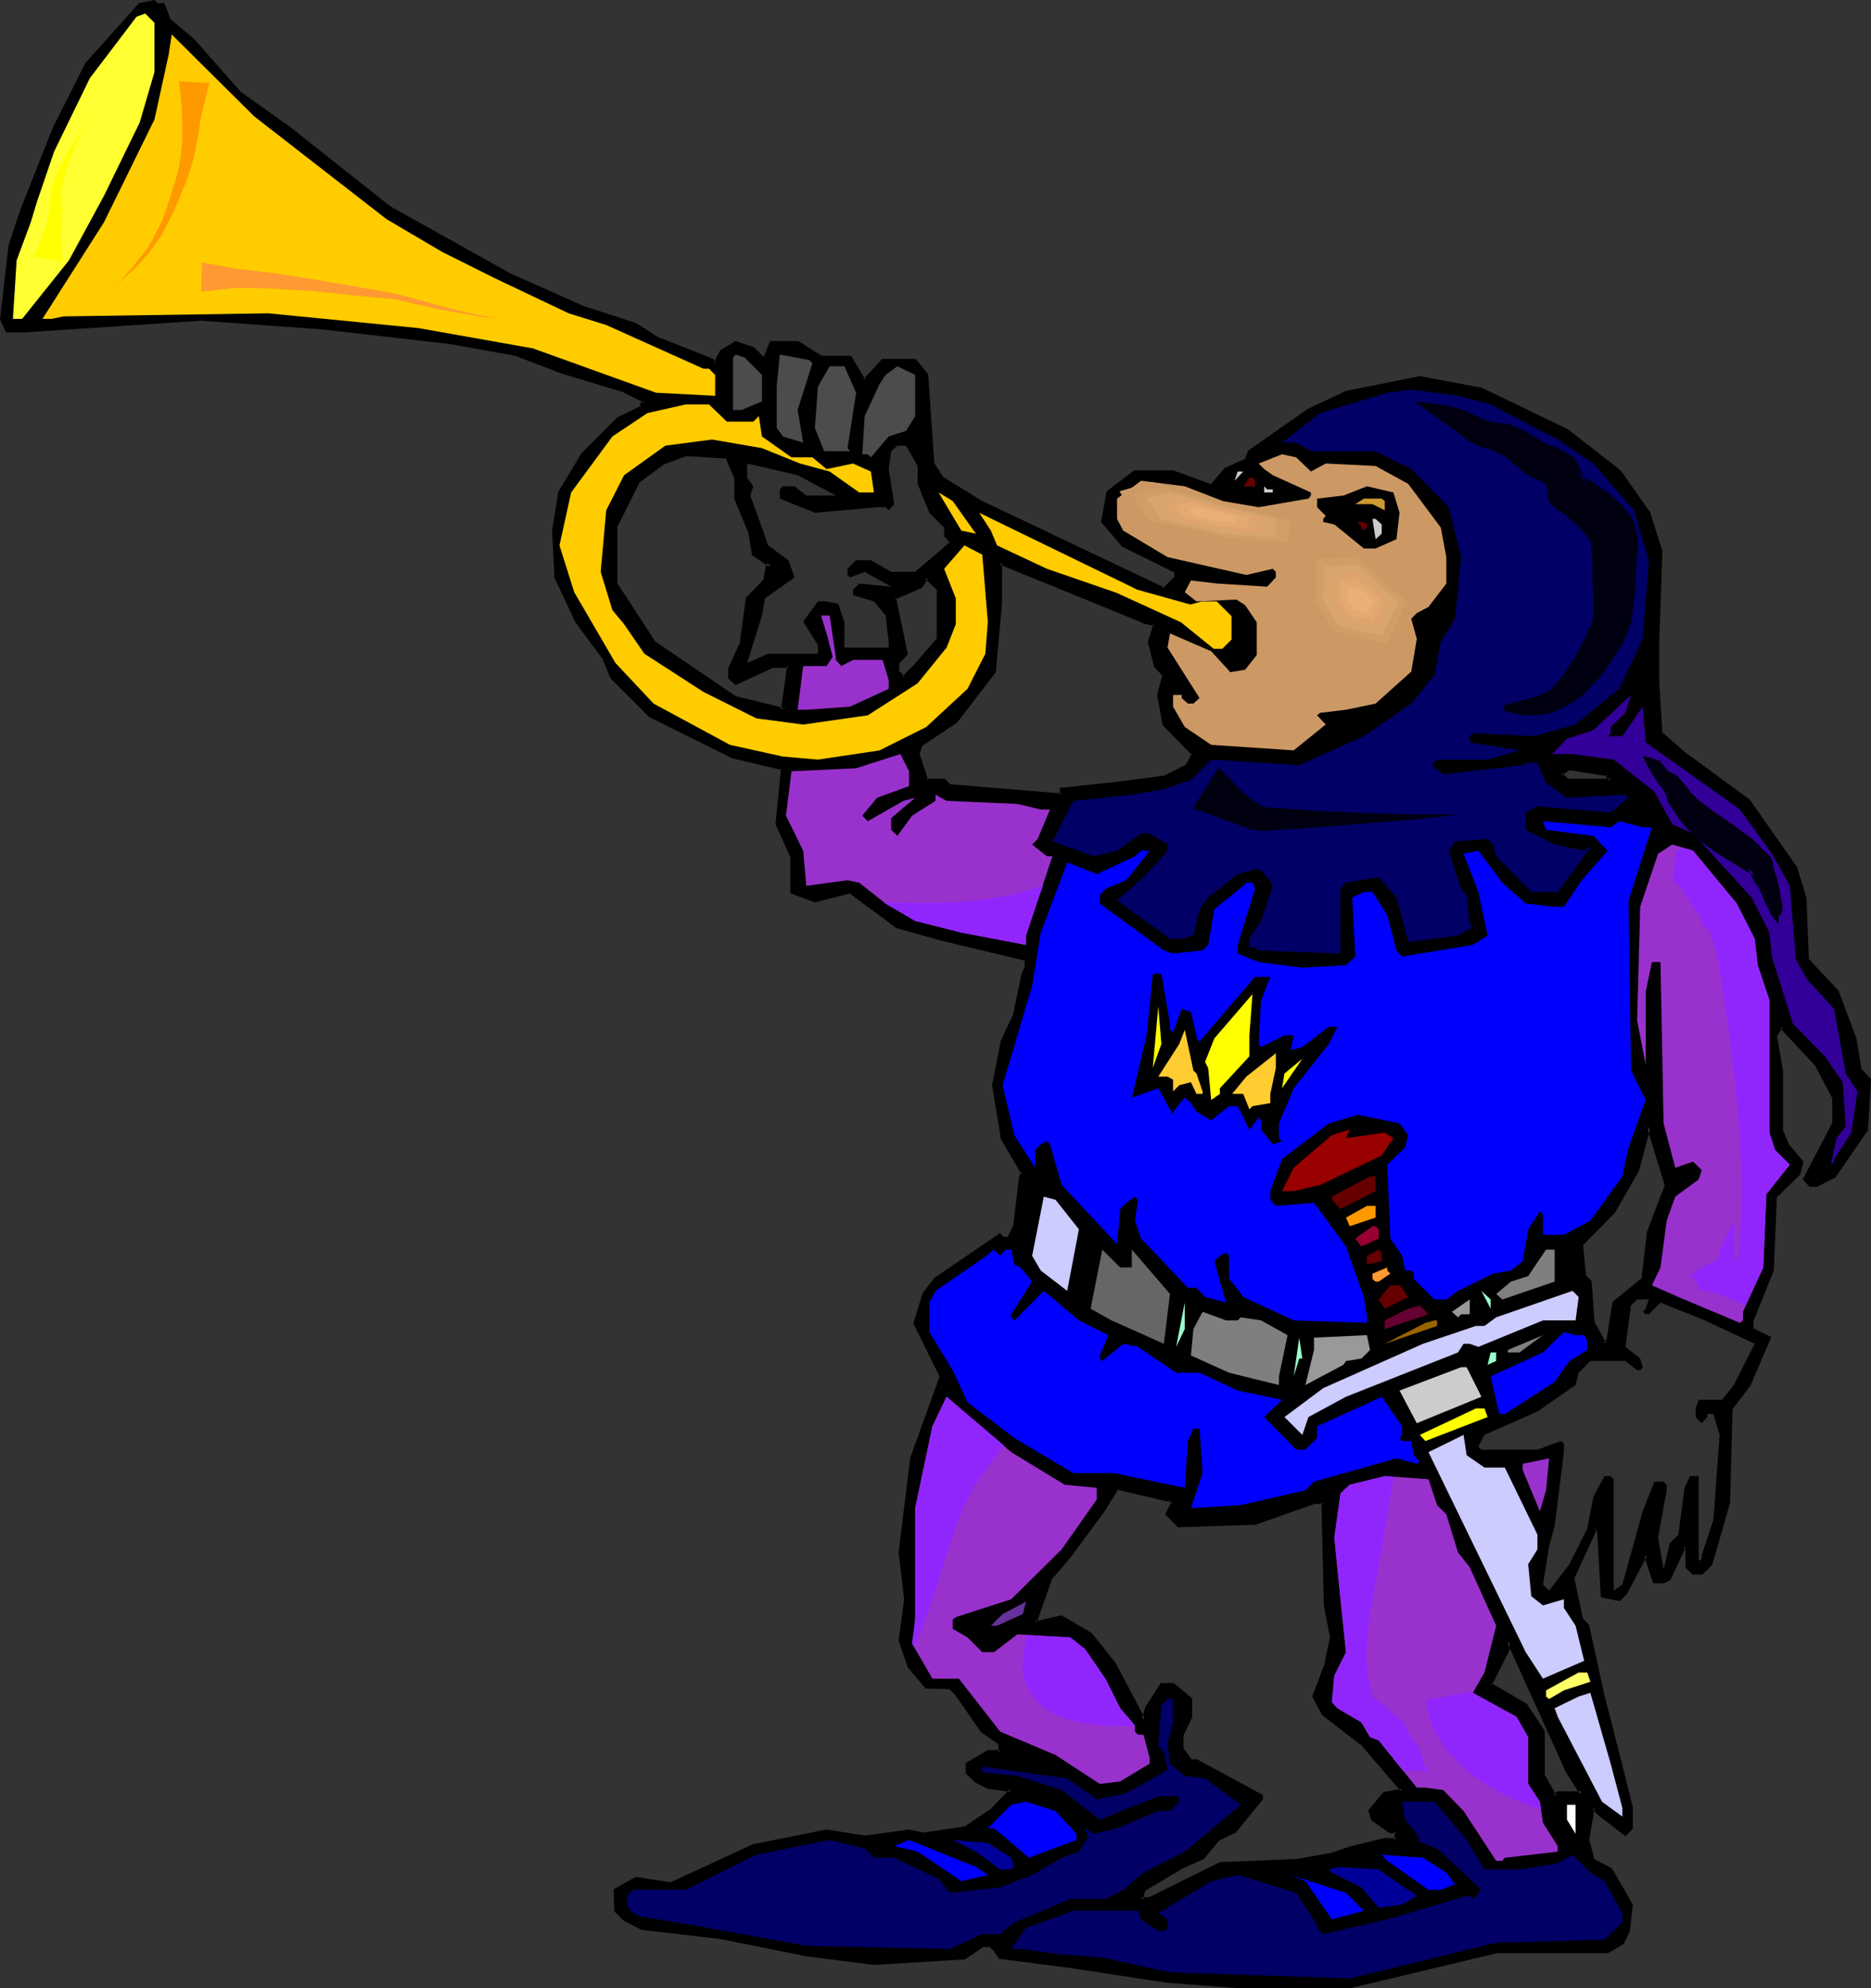 <?xml version="1.0" encoding="UTF-8" standalone="no"?>
<svg
   version="1.0"
   width="129.98mm"
   height="138.111mm"
   id="svg109"
   sodipodi:docname="Bugler.wmf"
   xmlns:inkscape="http://www.inkscape.org/namespaces/inkscape"
   xmlns:sodipodi="http://sodipodi.sourceforge.net/DTD/sodipodi-0.dtd"
   xmlns="http://www.w3.org/2000/svg"
   xmlns:svg="http://www.w3.org/2000/svg">
  <rect width="100%" height="100%" fill="#333333" stroke="none"/>
  <sodipodi:namedview
     id="namedview109"
     pagecolor="#ffffff"
     bordercolor="#000000"
     borderopacity="0.25"
     inkscape:showpageshadow="2"
     inkscape:pageopacity="0.0"
     inkscape:pagecheckerboard="0"
     inkscape:deskcolor="#d1d1d1"
     inkscape:document-units="mm" />
  <defs
     id="defs1">
    <pattern
       id="WMFhbasepattern"
       patternUnits="userSpaceOnUse"
       width="6"
       height="6"
       x="0"
       y="0" />
  </defs>
  <path
     style="fill:#000000;fill-opacity:1;fill-rule:evenodd;stroke:none"
     d="m 303.323,163.871 -3.07,-0.646 -37.653,-15.514 v 10.828 l -1.616,17.777 -10.019,13.09 -9.211,6.141 -0.808,2.424 2.262,6.788 h 4.686 l 1.454,1.616 29.411,2.263 v -1.454 l 14.544,-1.616 12.282,-1.454 6.302,-3.232 1.454,-2.909 -7.757,-7.757 -1.454,-7.757 1.454,-5.333 -2.262,-2.263 -1.454,-6.303 z M 42.824,1.293 l 1.454,3.879 6.302,5.333 12.282,13.898 13.09,9.212 26.179,20.848 31.674,17.777 19.23,8.404 13.898,4.687 6.302,3.879 13.736,5.333 0.808,0.808 1.616,-3.071 3.717,-2.263 4.686,1.454 2.262,2.424 h 0.808 l 1.616,-3.879 h 6.949 l 6.141,3.879 h 7.595 l 3.232,5.333 0.646,0.646 4.686,-5.333 h 8.565 l 2.909,3.879 1.616,23.272 2.262,3.717 10.019,6.141 48.48,23.272 3.232,-3.232 v -1.454 l -13.898,-6.949 -5.494,-6.141 1.616,-7.757 6.949,-5.495 h 10.019 l 10.019,3.879 3.878,-4.525 5.333,-2.424 0.808,-2.263 15.514,-10.828 9.858,-4.525 19.392,-3.879 16.16,3.071 22.462,10.828 13.736,10.666 7.757,10.828 3.07,10.02 -0.646,23.11 v 11.636 l 0.646,13.09 6.302,5.495 16.806,12.282 12.443,17.777 2.262,7.596 0.646,16.322 7.757,8.404 4.686,12.282 1.616,8.404 2.262,2.424 -0.808,13.09 -8.403,12.282 -4.686,2.263 h -1.454 l -1.616,-1.454 7.757,-14.706 v -6.788 l -4.686,-8.565 -9.211,-10.02 -1.616,2.263 1.616,9.212 V 296.552 l 1.454,3.879 3.878,4.525 -0.808,3.071 -6.141,6.141 -0.808,19.393 -5.333,13.09 v 2.263 l 4.686,2.263 -5.494,12.444 -4.525,6.141 -0.808,24.726 -4.686,16.161 -2.262,2.263 h -2.262 l -1.616,-1.454 v -4.687 l -0.646,-0.808 -3.878,8.565 -1.616,0.646 h -2.424 l -2.262,-6.949 -5.333,10.181 -1.616,1.454 -4.525,-0.808 -0.808,-16.969 -0.808,-0.808 -6.141,13.252 2.424,10.666 1.454,1.616 3.878,17.615 4.525,17.777 3.07,12.444 v 5.333 l -1.454,1.454 -6.949,-5.333 -1.454,-1.454 -1.616,8.404 1.616,5.495 4.525,2.263 5.333,9.212 -0.646,6.949 -1.616,3.071 -3.878,2.263 h -29.25 l -38.461,9.373 h -28.603 l -19.23,-1.616 -25.533,-3.879 -18.422,-2.263 -1.616,-2.263 -0.808,-0.808 h -2.262 l -4.686,3.071 -23.755,1.616 -17.776,-2.424 -22.301,-4.525 -20.846,-2.424 -4.686,-2.263 -2.262,-2.263 v -5.495 l 5.333,-2.909 9.373,1.454 21.493,-10.02 19.23,-3.879 10.019,1.616 11.635,-1.616 3.878,0.646 10.666,-1.454 6.949,-4.525 5.333,-5.495 -6.141,-0.646 -3.07,-1.616 -2.262,-2.424 v -2.263 l 5.333,-3.071 h 3.232 v -2.263 l -4.686,-3.071 -6.949,-10.181 -1.616,-1.454 h -6.141 l -4.525,-5.333 -2.262,-6.949 1.454,-10.828 -1.454,-12.282 3.07,-24.726 7.595,-21.494 -6.787,-14.06 2.262,-7.596 3.07,-3.879 16.968,-11.636 0.646,0.97 h 1.616 l 1.454,-3.232 1.616,-13.09 0.646,-0.808 -5.333,-9.212 -2.262,-13.898 2.262,-11.474 3.07,-6.949 2.262,-10.828 0.808,-1.616 V 251.948 l -22.301,-5.495 -11.474,-3.071 -12.443,-9.212 -9.211,2.263 -6.141,-2.263 v -9.373 l -3.878,-8.404 1.616,-14.706 -13.09,-3.071 -21.654,-10.828 -10.019,-9.858 -2.262,-5.495 -7.11,-9.212 -5.333,-11.636 -0.646,-12.282 1.454,-10.02 6.141,-10.02 9.211,-9.212 6.302,-3.071 v -0.808 l 0.646,-0.808 -6.141,-3.071 L 147.702,97.773 135.259,93.087 118.291,90.016 84.355,86.137 52.843,83.713 6.464,86.784 H 1.939 L 0.323,83.713 2.747,64.482 5.818,55.27 14.221,33.615 22.786,16.807 36.683,1.293 40.562,0.485 41.208,1.293 Z M 422.099,204.112 v -0.808 l -10.019,-1.616 -2.262,1.616 1.616,1.454 h 11.474 z m -6.787,266.654 -3.878,-6.141 -15.514,-33.938 v 2.263 l -4.525,9.373 9.211,5.333 4.525,6.949 v 11.636 l 3.07,5.333 0.808,-0.808 z M 307.201,393.679 h -0.646 l -13.251,-3.071 -3.878,6.141 -8.403,11.474 -5.333,6.303 -3.878,11.474 6.949,-1.454 7.595,4.525 6.141,7.757 7.757,14.706 0.808,-3.071 3.878,-6.141 h 3.07 l 4.686,3.717 v 4.687 l -2.424,4.687 v 3.717 l 2.424,3.071 h 1.454 l 16.968,9.373 v 0.808 l -6.949,8.404 -4.525,2.263 -3.878,4.687 -5.494,2.424 -10.019,5.98 -0.646,2.424 h 2.262 l 18.422,-9.373 20.038,-0.646 9.373,-1.616 4.686,-1.616 9.211,-2.263 h 3.07 v -2.263 h -1.616 l -4.686,-3.071 -0.646,-2.263 3.878,-4.687 4.525,-0.808 -10.666,-12.282 -10.019,-7.757 -2.424,-4.525 3.07,-7.757 1.616,-7.757 -1.616,-8.404 -0.646,-26.989 h -2.424 l -15.514,5.333 -19.877,0.808 -3.07,-3.071 1.454,-3.071 z m 125.725,-70.138 4.686,-12.444 -4.686,-15.353 -3.07,11.474 -6.141,10.828 -8.403,8.565 0.646,8.404 1.616,1.454 0.808,10.828 2.909,5.495 0.808,-0.808 1.616,-10.02 7.595,-6.141 z m -239.814,-198.132 -2.262,-5.333 -10.827,-0.808 -6.141,2.424 -6.141,4.525 -6.141,12.282 v 14.706 l 10.019,15.353 21.493,14.706 12.443,3.071 1.454,-11.474 h -3.878 l -10.019,4.525 -1.454,-1.454 v -2.424 l 3.07,-6.949 1.454,-11.474 4.686,-4.687 0.808,-3.879 h 0.808 l -4.686,-2.909 -0.808,-5.495 -3.878,-9.212 z m 53.328,42.341 v -12.929 l -3.232,-3.232 -1.454,2.424 -6.949,3.071 3.07,14.545 -2.262,2.424 v 2.263 l 1.616,1.616 3.07,-3.071 z"
     id="path1" />
  <path
     style="fill:#000000;fill-opacity:1;fill-rule:evenodd;stroke:none"
     d="m 303.969,163.71 -3.555,-0.97 v 0 L 262.115,147.064 v 11.474 -0.162 l -1.616,17.939 0.162,-0.162 -10.019,12.929 h 0.162 l -9.373,6.141 -0.808,2.747 2.262,7.272 h 5.01 l -0.323,-0.162 1.616,1.616 30.058,2.424 v -1.939 l -0.485,0.485 14.706,-1.616 12.282,-1.454 6.464,-3.394 1.616,-3.394 -7.918,-7.919 0.162,0.162 -1.454,-7.757 v 0.323 l 1.616,-5.656 -2.586,-2.424 0.162,0.162 -1.616,-6.303 v 0.323 l 1.778,-5.01 -1.131,0.162 -1.454,4.687 1.616,6.464 2.262,2.424 v -0.485 l -1.454,5.495 1.454,7.919 7.757,7.919 v -0.646 l -1.616,3.071 0.323,-0.162 -6.302,3.232 0.162,-0.162 -12.282,1.616 -15.029,1.616 v 1.778 l 0.485,-0.323 -29.25,-2.424 0.162,0.162 -1.616,-1.616 h -4.848 l 0.485,0.323 -2.262,-6.949 v 0.162 l 0.808,-2.263 -0.162,0.162 9.211,-6.141 10.181,-13.252 1.616,-17.939 v 0 -10.828 l -0.646,0.485 37.653,15.353 v 0.162 l 3.07,0.646 -0.323,-0.485 z"
     id="path2" />
  <path
     style="fill:#000000;fill-opacity:1;fill-rule:evenodd;stroke:none"
     d="m 42.824,1.778 -0.485,-0.323 1.616,4.04 6.302,5.333 12.282,13.898 13.09,9.373 v -0.162 l 26.341,20.848 v 0 l 31.674,17.777 19.23,8.565 v 0 l 13.898,4.687 v -0.162 l 6.141,3.879 13.898,5.495 -0.162,-0.162 1.293,1.131 1.778,-3.394 -0.162,0.162 3.878,-2.424 h -0.323 l 4.525,1.616 -0.162,-0.162 2.424,2.424 1.131,0.162 1.778,-4.202 -0.323,0.162 h 6.949 -0.323 l 6.302,4.04 h 7.757 l -0.323,-0.323 3.07,5.495 1.131,0.97 5.01,-5.656 -0.323,0.162 h 8.565 l -0.485,-0.162 3.07,3.717 -0.162,-0.162 1.616,23.272 2.424,4.04 10.181,6.303 v 0 l 48.803,23.272 3.394,-3.555 0.162,-1.939 -14.221,-6.949 h 0.162 l -5.494,-6.141 0.162,0.323 1.616,-7.757 -0.323,0.323 7.11,-5.333 h -0.323 10.019 -0.162 l 10.342,3.879 4.04,-4.687 h -0.162 l 5.494,-2.424 0.97,-2.424 -0.162,0.323 15.352,-10.828 v 0 l 10.019,-4.687 -0.162,0.162 19.23,-3.879 v 0 l 16.16,3.071 -0.162,-0.162 22.301,10.828 v 0 l 13.898,10.828 -0.162,-0.162 7.595,10.828 v -0.162 l 3.07,10.02 v -0.162 l -0.646,23.11 v 11.636 l 0.808,13.252 6.302,5.656 v 0 l 16.968,12.282 -0.162,-0.162 12.282,17.777 v -0.162 l 2.262,7.757 v -0.162 l 0.808,16.484 7.757,8.565 v -0.162 l 4.525,12.282 v -0.162 l 1.616,8.727 2.424,2.424 -0.162,-0.323 -0.808,13.09 0.162,-0.323 -8.565,12.282 0.162,-0.162 -4.525,2.424 h 0.162 -1.454 0.323 l -1.616,-1.454 v 0.485 l 7.757,-14.706 v -7.111 l -4.686,-8.727 -9.696,-10.505 -1.939,3.071 1.616,9.373 v -0.162 15.514 l 1.616,4.04 3.878,4.687 v -0.323 l -0.97,3.071 0.162,-0.323 -6.141,6.303 -0.808,19.555 v -0.162 l -5.494,13.252 v 2.586 l 5.01,2.424 -0.323,-0.646 -5.333,12.444 v -0.162 l -4.686,6.303 -0.808,24.888 v -0.162 l -4.525,16.161 v -0.162 l -2.262,2.263 h 0.323 -2.262 0.323 l -1.616,-1.454 0.162,0.323 v -4.848 l -1.293,-1.454 -4.202,9.212 0.162,-0.323 -1.454,0.808 0.162,-0.162 h -2.424 l 0.485,0.323 -2.586,-7.757 -5.818,10.828 v 0 l -1.616,1.454 0.485,-0.162 -4.686,-0.646 0.485,0.323 -0.808,-17.131 -1.454,-1.293 -6.464,13.737 2.424,10.989 1.616,1.778 -0.162,-0.323 3.878,17.777 v 0 l 4.686,17.777 3.07,12.444 v -0.162 5.333 -0.323 l -1.454,1.616 0.485,-0.162 -6.787,-5.333 v 0 l -2.101,-2.101 -1.778,9.373 1.778,5.656 4.686,2.424 -0.323,-0.162 5.494,9.373 v -0.323 l -0.808,6.949 v -0.162 l -1.454,3.071 0.162,-0.162 -3.878,2.263 0.162,-0.162 h -29.25 l -38.622,9.373 h 0.162 -28.603 v 0 l -19.23,-1.616 -25.371,-3.879 -18.584,-2.263 0.323,0.323 -1.616,-2.424 -0.97,-0.97 h -2.586 l -4.686,3.232 0.162,-0.162 -23.755,1.616 v 0 l -17.614,-2.263 -22.462,-4.687 -20.846,-2.424 0.162,0.162 -4.686,-2.263 h 0.162 l -2.262,-2.263 0.162,0.323 v -5.495 l -0.323,0.323 5.333,-2.909 h -0.162 l 9.373,1.454 21.654,-10.02 -0.162,0.162 19.392,-3.879 h -0.162 l 10.019,1.454 11.797,-1.454 h -0.162 l 3.878,0.646 10.827,-1.454 7.11,-4.848 5.979,-5.98 -6.949,-0.808 h 0.162 l -3.07,-1.454 v 0 l -2.262,-2.424 v 0.323 -2.263 l -0.162,0.485 5.494,-3.071 h -0.323 3.555 v -3.071 l -4.848,-3.232 0.162,0.162 -6.949,-10.181 -1.778,-1.454 -6.302,-0.162 0.323,0.162 -4.525,-5.333 0.162,0.162 -2.424,-6.949 v 0.162 l 1.616,-10.828 -1.616,-12.282 v 0 l 3.07,-24.726 v 0.162 l 7.757,-21.656 -6.949,-14.222 v 0.323 l 2.424,-7.596 h -0.162 l 3.07,-3.717 h -0.162 l 16.968,-11.474 -0.485,-0.162 0.808,0.97 h 2.101 l 1.616,-3.394 1.616,-13.252 -0.162,0.323 0.97,-0.97 -5.656,-9.697 0.162,0.323 -2.262,-14.06 v 0.162 l 1.293,14.06 5.494,9.373 V 307.703 l -0.646,0.97 -1.616,13.252 v -0.162 l -1.454,3.071 0.323,-0.162 h -1.616 l 0.323,0.162 -0.97,-1.131 -17.291,11.797 -3.07,4.04 -2.424,7.919 6.949,14.06 v -0.323 l -7.757,21.494 -3.07,24.888 1.454,12.282 v 0 l -1.454,10.828 2.424,7.111 4.686,5.495 6.302,0.162 -0.323,-0.162 1.616,1.454 v 0 l 6.949,10.02 4.686,3.232 -0.162,-0.323 v 2.263 l 0.485,-0.485 h -3.232 l -5.818,3.394 v 2.747 l 2.586,2.424 3.232,1.616 6.141,0.808 -0.323,-0.808 -5.333,5.495 0.162,-0.162 -6.949,4.687 0.162,-0.162 -10.666,1.616 v 0 l -3.878,-0.808 -11.635,1.616 h 0.162 l -10.181,-1.616 -19.392,3.879 -21.654,10.02 h 0.323 l -9.373,-1.454 -5.818,3.232 0.162,5.818 2.424,2.424 4.686,2.424 20.846,2.424 22.462,4.525 17.776,2.263 23.917,-1.454 4.686,-3.232 h -0.162 2.262 -0.323 l 0.808,0.808 v -0.162 l 1.616,2.424 18.746,2.424 25.371,3.879 19.23,1.454 h 0.162 28.603 l 38.622,-9.212 h -0.162 29.411 l 4.04,-2.424 1.616,-3.232 0.808,-7.111 -5.494,-9.535 -4.686,-2.424 0.162,0.323 -1.454,-5.495 v 0.162 l 1.454,-8.404 -0.646,0.323 1.454,1.454 0.162,0.162 7.11,5.495 1.939,-1.939 v -5.656 l -3.07,-12.282 -4.525,-17.777 v 0 l -3.878,-17.777 -1.616,-1.778 v 0.162 l -2.262,-10.666 -0.162,0.323 6.141,-13.252 -0.646,0.162 0.808,0.808 -0.162,-0.323 0.97,17.292 5.01,0.97 1.778,-1.778 5.333,-10.02 -0.808,-0.162 2.424,7.272 h 2.747 l 1.778,-0.808 4.04,-8.727 -0.646,0.162 0.646,0.808 -0.162,-0.323 0.162,4.848 1.778,1.778 h 2.586 l 2.586,-2.586 4.686,-16.322 0.646,-24.726 v 0.162 l 4.686,-6.141 5.494,-12.767 -5.01,-2.424 0.323,0.323 v -2.263 0.162 l 5.333,-13.252 0.808,-19.393 -0.162,0.323 6.302,-6.141 0.808,-3.394 -4.04,-4.848 h 0.162 l -1.616,-3.717 0.162,0.162 v -15.514 0 l -1.616,-9.212 v 0.323 l 1.454,-2.424 -0.646,0.162 9.211,9.858 v 0 l 4.525,8.565 v -0.162 6.788 -0.162 l -7.757,14.868 1.778,1.939 h 1.939 l 4.848,-2.424 8.565,-12.444 0.808,-13.414 -2.424,-2.586 v 0.323 l -1.454,-8.565 -4.686,-12.444 -7.918,-8.404 0.162,0.323 -0.646,-16.322 -2.424,-7.919 -12.443,-17.777 -16.968,-12.444 0.162,0.162 -6.302,-5.495 0.162,0.323 -0.808,-13.09 v -11.636 l 0.808,-23.11 -3.232,-10.181 -7.757,-10.989 -13.898,-10.828 -22.462,-10.828 -16.322,-3.071 -19.392,3.879 -10.019,4.687 -15.675,10.989 -0.97,2.424 0.323,-0.323 -5.494,2.424 -3.878,4.525 0.485,-0.162 -10.181,-3.717 h -10.181 l -7.272,5.495 -1.454,8.08 5.494,6.464 14.059,6.949 -0.323,-0.323 v 1.454 l 0.162,-0.323 -3.232,3.232 0.646,-0.162 -48.642,-23.11 h 0.162 l -10.019,-6.141 h 0.162 l -2.424,-3.717 0.162,0.323 -1.616,-23.433 -3.232,-4.04 h -8.888 l -4.848,5.333 h 0.646 l -0.646,-0.646 v 0 l -3.232,-5.495 h -7.918 0.162 l -6.141,-3.879 h -7.434 l -1.616,4.202 0.323,-0.323 h -0.808 l 0.323,0.162 -2.424,-2.424 -4.848,-1.616 -4.04,2.424 -1.616,3.232 0.646,-0.162 -0.808,-0.808 -13.898,-5.495 v 0.162 l -6.302,-4.04 -13.898,-4.525 v 0 l -19.23,-8.565 -31.512,-17.615 v 0 L 76.114,33.291 v 0 L 63.186,24.08 v 0 L 50.904,10.181 44.602,4.848 44.763,5.01 43.147,0.808 Z"
     id="path3" />
  <path
     style="fill:#000000;fill-opacity:1;fill-rule:evenodd;stroke:none"
     d="m 261.469,284.916 2.262,-11.474 -0.162,0.162 3.232,-6.949 2.262,-10.989 v 0.162 l 0.808,-1.616 v -2.586 l -22.624,-5.656 -11.474,-3.071 v 0.162 l -12.443,-9.373 -9.534,2.263 h 0.323 l -5.979,-2.263 0.162,0.485 v -9.535 l -3.878,-8.404 v 0.162 l 1.616,-15.03 -13.574,-3.071 h 0.162 l -21.654,-10.828 0.162,0.162 -10.019,-10.02 v 0.162 l -2.262,-5.495 -6.949,-9.373 v 0.162 l -5.333,-11.636 v 0.162 l -0.646,-12.282 v 0 l 1.454,-10.02 v 0.162 l 5.979,-10.02 v 0.162 l 9.211,-9.212 h -0.162 l 6.464,-3.232 v -0.97 0.323 l 1.131,-1.293 -6.626,-3.232 -0.162,-0.162 L 147.702,97.288 135.421,92.602 118.453,89.531 84.517,85.653 52.843,83.39 v 0 L 6.464,86.461 H 1.939 l 0.323,0.162 -1.454,-3.071 v 0.323 L 3.07,64.643 v 0 L 6.302,55.432 v 0 L 14.706,33.938 v 0 l 8.403,-16.969 v 0.162 l 13.898,-15.514 -0.323,0.162 3.878,-0.808 -0.323,-0.162 0.808,0.808 1.778,0.162 0.323,-0.97 H 41.208 L 41.531,0.97 40.562,0 36.522,0.808 22.462,16.484 13.898,33.453 v 0 L 5.333,55.109 v 0 L 2.262,64.32 0,83.875 1.616,87.269 H 6.464 L 52.843,84.198 h -0.162 l 31.674,2.263 33.936,3.879 16.968,3.071 v 0 l 12.282,4.687 15.514,4.687 -0.162,-0.162 6.141,3.071 -0.162,-0.646 -0.808,0.97 v 0.97 l 0.323,-0.485 -6.302,3.071 -9.373,9.373 -6.141,10.181 -1.616,10.181 0.646,12.444 5.494,11.636 6.949,9.373 v -0.162 l 2.262,5.495 10.181,10.181 21.816,10.828 13.09,3.071 -0.323,-0.485 -1.454,14.706 3.878,8.565 v -0.162 9.697 l 6.464,2.424 9.373,-2.424 h -0.323 l 12.443,9.212 11.635,3.232 22.301,5.333 -0.323,-0.323 v 2.101 -0.162 l -0.808,1.616 -2.262,10.828 v 0 l -3.232,6.949 -2.262,11.636 2.262,14.06 z"
     id="path4" />
  <path
     style="fill:#000000;fill-opacity:1;fill-rule:evenodd;stroke:none"
     d="m 422.422,203.789 0.162,0.323 v -1.293 l -10.666,-1.454 -2.909,1.778 2.101,2.101 h 12.766 l -1.454,-1.454 -0.646,0.485 0.808,0.808 0.323,-0.646 h -11.474 0.323 l -1.616,-1.454 -0.162,0.646 2.262,-1.454 h -0.323 l 10.181,1.616 -0.323,-0.485 v 0.97 z"
     id="path5" />
  <path
     style="fill:#000000;fill-opacity:1;fill-rule:evenodd;stroke:none"
     d="m 415.958,471.251 -4.202,-6.949 v 0.162 l -16.322,-35.877 v 4.363 l 0.162,-0.162 -4.848,9.697 9.534,5.495 -0.162,-0.162 4.686,6.949 -0.162,-0.162 v 11.636 l 3.394,5.98 1.293,-1.131 -0.323,0.162 h 6.949 l -0.646,-0.97 h -6.464 l -0.97,0.97 0.808,0.162 -3.07,-5.495 v 0.323 -11.797 l -4.686,-7.111 -9.373,-5.495 0.162,0.646 4.686,-9.373 v -2.424 l -0.808,0.162 15.352,33.938 v 0.162 l 3.878,6.141 0.485,-0.808 z"
     id="path6" />
  <path
     style="fill:#000000;fill-opacity:1;fill-rule:evenodd;stroke:none"
     d="m 307.363,393.194 h -0.808 v 0 l -13.413,-3.071 -4.04,6.303 -8.403,11.636 v -0.162 l -5.494,6.464 -4.04,12.282 7.757,-1.778 h -0.485 l 7.757,4.687 -0.162,-0.162 6.141,7.757 v -0.162 l 8.242,15.676 1.131,-4.202 v 0.162 l 3.717,-6.141 -0.323,0.162 h 3.07 -0.162 l 4.525,3.717 -0.162,-0.323 v 4.687 -0.162 l -2.262,4.687 v 4.04 l 2.424,3.394 h 1.778 -0.162 l 16.968,9.212 -0.323,-0.323 v 0.808 l 0.162,-0.323 -6.949,8.565 0.162,-0.162 -4.686,2.263 -3.878,4.687 h 0.162 l -5.494,2.263 v 0 l -10.181,6.303 -0.97,3.071 h 2.909 l 18.746,-9.373 h -0.323 l 20.038,-0.808 h 0.162 l 9.211,-1.454 v 0 l 4.686,-1.616 9.211,-2.263 v 0 l 3.394,-0.162 v -2.909 l -1.939,-0.162 0.323,0.162 -4.686,-3.232 0.162,0.323 -0.646,-2.263 -0.162,0.323 3.878,-4.525 -0.323,0.162 5.494,-0.97 -11.312,-12.929 -10.181,-7.757 0.162,0.162 -2.262,-4.687 v 0.485 l 3.07,-7.919 1.454,-7.757 -1.454,-8.565 v 0.162 l -0.808,-27.473 h -2.747 l -15.514,5.333 v 0 l -19.877,0.808 0.323,0.162 -3.07,-3.071 v 0.485 l 1.616,-3.394 -1.131,-1.131 -0.485,0.808 0.808,0.808 v -0.646 l -1.778,3.394 3.394,3.394 20.362,-0.646 15.514,-5.495 h -0.162 2.424 l -0.485,-0.323 0.646,26.989 v 0 l 1.616,8.404 v -0.162 l -1.616,7.757 v -0.162 l -3.07,8.08 2.586,4.848 10.019,7.757 v -0.162 l 10.666,12.444 0.323,-0.646 -4.848,0.808 -4.04,4.848 0.808,2.586 4.848,3.394 h 1.778 l -0.485,-0.485 v 2.263 l 0.485,-0.485 h -3.232 l -9.211,2.263 -4.686,1.616 v 0 l -9.211,1.616 v 0 l -20.038,0.808 -18.584,9.212 h 0.162 -2.262 l 0.485,0.646 0.646,-2.424 -0.162,0.162 10.019,-5.98 v 0 l 5.494,-2.424 3.878,-4.687 h -0.162 l 4.686,-2.263 7.11,-8.727 v -1.131 l -17.291,-9.373 h -1.616 l 0.323,0.162 -2.262,-3.071 v 0.162 -3.717 0.162 l 2.262,-4.687 v -5.01 l -4.848,-4.04 h -3.394 l -4.04,6.303 -0.97,3.232 h 0.97 l -7.757,-14.706 -6.302,-7.919 -7.918,-4.687 -7.11,1.616 0.485,0.485 4.04,-11.474 -0.162,0.162 5.333,-6.303 v 0 l 8.565,-11.636 3.878,-6.141 -0.485,0.323 13.09,3.071 h 0.808 l -0.323,-0.162 z"
     id="path7" />
  <path
     style="fill:#000000;fill-opacity:1;fill-rule:evenodd;stroke:none"
     d="m 433.411,323.541 v 0.162 l 4.686,-12.605 -5.171,-16.969 -3.394,12.929 v 0 l -6.141,10.828 v -0.162 l -8.565,8.727 0.808,8.888 1.616,1.454 -0.162,-0.162 0.808,10.828 3.232,5.98 1.454,-1.293 1.616,-10.181 -0.323,0.323 7.918,-6.303 1.616,-12.444 -0.97,-0.162 -1.454,12.444 0.162,-0.323 -7.757,6.303 -1.616,10.181 v -0.323 l -0.808,0.808 0.808,0.162 -3.07,-5.495 v 0.162 l -0.808,-10.989 -1.616,-1.616 0.162,0.323 -0.808,-8.565 v 0.485 l 8.403,-8.565 6.302,-10.989 3.07,-11.474 h -0.97 l 4.686,15.353 v -0.162 l -4.686,12.282 z"
     id="path8" />
  <path
     style="fill:#000000;fill-opacity:1;fill-rule:evenodd;stroke:none"
     d="m 193.597,125.247 -2.424,-5.656 -11.15,-0.808 -6.302,2.424 -6.302,4.687 -6.302,12.444 v 14.868 l 10.181,15.676 21.654,14.706 12.928,3.232 1.616,-12.444 h -4.363 l -10.181,4.525 0.485,0.162 -1.454,-1.454 v 0.323 -2.424 0.162 l 3.232,-6.949 1.454,-11.636 -0.162,0.323 4.686,-4.848 0.808,-3.879 -0.323,0.323 h 2.262 l -5.979,-3.879 0.323,0.323 -0.808,-5.495 -3.878,-9.373 v 0.323 -5.656 l -0.808,0.162 v 5.495 l 3.878,9.373 -0.162,-0.162 0.97,5.656 4.686,3.232 0.323,-0.97 h -1.293 l -0.808,4.363 0.162,-0.323 -4.686,4.848 -1.616,11.636 0.162,-0.162 -3.232,7.111 v 2.586 l 1.939,1.778 10.181,-4.687 -0.162,0.162 h 3.878 l -0.323,-0.646 -1.616,11.636 0.646,-0.485 -12.443,-3.071 0.162,0.162 -21.654,-14.706 h 0.162 l -10.019,-15.353 0.162,0.323 v -14.706 l -0.162,0.162 6.141,-12.282 v 0.162 l 6.141,-4.525 h -0.162 l 6.141,-2.263 h -0.162 l 10.827,0.646 -0.323,-0.162 2.262,5.333 v -0.162 z"
     id="path9" />
  <path
     style="fill:#000000;fill-opacity:1;fill-rule:evenodd;stroke:none"
     d="m 246.763,167.911 v -13.414 l -3.555,-3.555 -1.778,2.747 0.162,-0.162 -7.272,3.232 3.07,14.868 0.162,-0.323 -2.424,2.424 v 2.747 l 2.101,1.939 3.394,-3.232 6.141,-7.272 -0.646,-0.485 -6.141,7.111 -3.07,3.071 h 0.646 l -1.616,-1.616 0.162,0.323 v -2.263 l -0.162,0.323 2.424,-2.586 -3.07,-14.868 -0.323,0.485 7.11,-3.071 1.616,-2.424 h -0.808 l 3.232,3.071 -0.162,-0.162 v 12.929 l 0.162,-0.323 z"
     id="path10" />
  <path
     style="fill:#ffff32;fill-opacity:1;fill-rule:evenodd;stroke:none"
     d="M 40.562,18.908 36.683,32.16 27.31,51.392 18.099,68.36 5.818,83.713 H 3.394 L 4.363,68.36 8.08,58.341 9.696,53.008 14.221,39.756 23.594,20.524 35.875,4.363 38.138,3.555 40.562,5.98 Z"
     id="path11" />
  <path
     style="fill:#ffcc00;fill-opacity:1;fill-rule:evenodd;stroke:none"
     d="m 101.485,57.533 14.544,8.565 13.898,6.949 19.392,9.212 9.858,3.071 25.533,11.474 h 1.454 l 1.616,1.616 v 5.495 L 172.265,103.106 139.945,91.471 109.888,86.137 70.458,82.259 16.645,83.067 13.574,83.713 H 11.15 L 27.31,58.341 40.562,31.352 44.278,14.383 45.086,9.05 66.741,30.544 Z"
     id="path12" />
  <path
     style="fill:#4c4c4c;fill-opacity:1;fill-rule:evenodd;stroke:none"
     d="m 200.061,98.42 v 6.949 l -5.333,2.263 h -2.262 V 93.895 l 0.646,-0.808 2.424,0.808 z"
     id="path13" />
  <path
     style="fill:#4c4c4c;fill-opacity:1;fill-rule:evenodd;stroke:none"
     d="m 213.312,95.349 -3.878,12.282 1.454,8.565 -5.333,-1.616 -1.616,-2.263 v -10.828 l 0.808,-8.404 7.757,1.454 z"
     id="path14" />
  <path
     style="fill:#4c4c4c;fill-opacity:1;fill-rule:evenodd;stroke:none"
     d="m 224.785,103.106 -2.262,14.545 0.646,0.808 h -6.787 l -2.424,-6.141 0.808,-10.828 3.07,-5.333 h 3.878 z"
     id="path15" />
  <path
     style="fill:#4c4c4c;fill-opacity:1;fill-rule:evenodd;stroke:none"
     d="m 240.299,109.248 -2.424,3.879 -4.525,1.454 -4.686,5.495 -0.808,-0.808 h -1.454 l 0.646,-10.02 3.878,-8.404 1.616,-2.424 3.07,-2.263 4.686,2.263 z"
     id="path16" />
  <path
     style="fill:#000066;fill-opacity:1;fill-rule:evenodd;stroke:none"
     d="m 391.395,106.177 17.614,9.212 9.373,6.303 10.666,12.282 3.878,13.09 -1.616,20.686 -6.141,13.09 -11.474,9.373 -10.827,3.071 -16.16,-0.808 -0.808,0.808 v 1.616 l 13.09,2.101 -8.403,2.424 h -13.251 l -1.454,1.454 3.07,2.424 20.846,-2.424 1.454,-0.646 h 2.424 l 2.262,5.333 5.494,3.879 15.352,-0.808 0.808,0.808 -4.686,3.879 -19.23,-1.616 -3.07,1.616 v 4.525 l 7.595,3.879 7.757,1.616 0.808,-0.808 h 0.808 l -8.565,11.636 h -6.949 l -9.211,-9.373 -0.808,-3.071 -1.454,-1.454 -8.565,0.646 -1.616,2.424 3.232,10.02 1.454,1.616 0.808,7.596 0.808,0.808 -3.878,2.263 -13.09,1.616 -3.07,-11.636 -4.686,-5.333 -8.565,1.454 -1.454,1.616 v 16.969 l -21.493,-0.808 -0.97,-0.808 h -1.454 v -2.263 l 3.07,-4.687 3.07,-9.212 -1.454,-2.263 -2.262,-2.263 -5.494,1.454 -7.757,6.141 -2.262,3.071 -1.616,6.949 -3.07,0.808 h -3.07 l -13.898,-10.02 7.757,-6.949 5.494,-6.141 v -1.616 l -4.686,-2.909 h -2.262 l -6.302,4.525 -6.141,1.454 -10.827,-3.879 5.494,-10.666 15.352,-1.616 8.403,-1.454 7.11,-2.424 5.333,-5.333 23.109,1.454 16.968,-7.596 12.443,-8.565 6.141,-7.596 1.616,-8.565 3.717,-6.141 1.616,-16.161 -3.232,-13.09 -9.858,-10.02 -9.373,-4.687 h -16.968 l -3.878,-2.263 h -3.717 l 10.019,-7.757 17.614,-5.333 6.302,-0.808 12.282,1.616 z"
     id="path17" />
  <path
     style="fill:#ffcc00;fill-opacity:1;fill-rule:evenodd;stroke:none"
     d="m 190.849,110.702 h 6.949 l 1.454,-1.454 0.808,5.333 7.757,5.495 h 5.494 l 3.717,3.071 6.949,-1.454 4.686,2.101 0.808,5.495 h -3.878 l -7.757,-5.495 -7.757,-2.101 -10.019,-4.04 -13.09,-2.263 -12.282,1.616 -10.827,7.757 -4.686,9.212 -1.454,16.161 3.07,10.02 3.07,3.717 5.333,7.757 15.514,10.02 13.898,6.949 12.282,1.616 16.968,-2.424 13.09,-8.404 7.595,-9.373 2.424,-6.141 v -6.788 l -3.07,-7.757 5.333,-6.141 4.686,2.424 1.454,17.615 -0.646,8.404 -4.686,9.212 -10.827,10.02 -12.282,6.141 -16.16,2.424 -9.211,-0.808 -13.898,-3.071 -20.038,-10.828 -10.019,-10.666 -10.827,-18.585 -3.878,-12.282 3.07,-13.898 10.827,-14.706 9.211,-6.141 10.019,-2.263 h 6.141 z"
     id="path18" />
  <path
     style="fill:#323232;fill-opacity:1;fill-rule:evenodd;stroke:none"
     d="m 240.945,122.338 v 4.687 l 3.07,7.596 3.878,3.879 v 2.263 l 1.454,1.616 -9.05,7.757 h -6.302 l -5.333,-3.071 h -3.878 l -2.262,2.263 v 1.616 l 0.646,0.646 3.878,-1.454 6.949,3.879 -8.403,-0.808 -1.616,1.616 v 1.454 l 5.494,1.616 3.07,3.717 0.808,6.949 v 1.454 h -11.635 v -6.788 l -1.616,-4.687 -3.07,-0.646 h -2.262 l -3.878,5.333 3.878,6.141 v 2.263 h -13.09 l -5.494,2.424 3.878,-12.444 0.808,-4.525 7.757,-5.495 -0.808,-2.263 -0.808,-2.263 -5.333,-3.879 -2.424,-6.949 -2.262,-6.141 0.808,-2.424 -1.616,-2.263 v -3.717 l 13.251,3.071 10.019,5.333 h -7.757 l -3.07,-2.424 h -3.07 l -0.808,0.808 v 2.424 l 9.211,3.717 16.322,-1.454 h 2.262 l 0.808,0.808 1.454,-1.616 -1.454,-9.212 0.646,-4.687 1.616,-1.454 h 2.262 z"
     id="path19" />
  <path
     style="fill:#cc9965;fill-opacity:1;fill-rule:evenodd;stroke:none"
     d="m 344.208,123.792 3.878,-2.101 13.09,0.646 8.565,4.687 8.565,11.474 1.454,7.757 v 6.949 l -4.686,6.141 -3.07,1.616 -1.454,1.454 1.454,5.333 -1.454,8.565 -9.373,8.404 -7.757,1.616 -6.787,0.808 -0.808,0.646 2.262,2.424 -8.403,6.788 -21.654,-1.454 -6.949,-4.687 -3.07,-5.333 v -3.071 h 2.262 v 0.808 l 1.616,1.454 h 1.454 l 1.616,-1.454 -8.403,-13.252 0.646,-3.717 10.827,4.687 5.01,5.495 3.878,-0.646 3.07,-3.879 v -8.565 l -3.07,-4.525 -2.262,-1.454 -10.504,0.485 -3.07,-2.424 1.616,-3.071 6.949,0.808 13.09,0.808 2.262,-2.424 v -1.454 l -0.808,-0.808 -6.949,1.616 -20.685,-4.687 -11.635,-6.949 -1.616,-3.071 v -5.333 l 6.302,-4.687 11.474,1.454 10.019,3.879 9.373,1.616 13.09,-2.263 0.646,-0.808 v -0.808 l -10.019,-4.525 -2.262,-1.616 -1.454,-1.454 6.141,-2.424 3.717,0.808 z"
     id="path20" />
  <path
     style="fill:#cccccc;fill-opacity:1;fill-rule:evenodd;stroke:none"
     d="m 324.169,126.216 0.808,-2.424 h 1.454 z"
     id="path21" />
  <path
     style="fill:#660000;fill-opacity:1;fill-rule:evenodd;stroke:none"
     d="m 329.502,126.216 v 1.454 h -3.07 l 1.616,-2.263 h 0.808 z"
     id="path22" />
  <path
     style="fill:#cccccc;fill-opacity:1;fill-rule:evenodd;stroke:none"
     d="m 334.188,128.479 v 0.808 h -2.262 v -1.616 l 0.808,0.808 z"
     id="path23" />
  <path
     style="fill:#000000;fill-opacity:1;fill-rule:evenodd;stroke:none"
     d="m 367.478,134.62 -0.808,6.949 -5.494,2.424 h -3.07 l -7.757,-6.303 -2.909,-0.646 v -0.808 l 0.646,-0.808 -2.262,-2.263 v -2.263 l 6.949,-0.808 6.141,-2.424 6.949,1.616 z"
     id="path24" />
  <path
     style="fill:#ffcc00;fill-opacity:1;fill-rule:evenodd;stroke:none"
     d="m 255.651,139.307 0.646,0.808 -3.878,-0.808 -5.979,-10.02 3.717,2.263 z"
     id="path25" />
  <path
     style="fill:#cc9932;fill-opacity:1;fill-rule:evenodd;stroke:none"
     d="m 363.6,131.549 v 2.424 l -3.232,-1.616 h -4.525 l 2.262,-1.454 h 4.686 z"
     id="path26" />
  <path
     style="fill:#ffcc00;fill-opacity:1;fill-rule:evenodd;stroke:none"
     d="m 312.534,158.7 3.07,-0.808 h 3.878 l 3.878,3.879 v 6.141 l -2.424,2.424 h -2.262 l -8.565,-6.949 -16.968,-7.757 -18.261,-6.303 -13.09,-6.141 -1.616,-3.879 -3.07,-4.687 41.531,20.201 z"
     id="path27" />
  <path
     style="fill:#cccccc;fill-opacity:1;fill-rule:evenodd;stroke:none"
     d="m 362.792,137.691 v 2.424 l -1.616,1.454 -0.808,-5.333 h 0.808 z"
     id="path28" />
  <path
     style="fill:#660000;fill-opacity:1;fill-rule:evenodd;stroke:none"
     d="m 358.913,137.691 v 0.808 l -0.808,0.808 -1.616,-2.263 h 1.616 z"
     id="path29" />
  <path
     style="fill:#9932cc;fill-opacity:1;fill-rule:evenodd;stroke:none"
     d="m 219.453,172.437 v 0.808 l 1.454,1.616 3.07,-1.616 h 7.757 l 1.616,5.333 v 2.263 l -10.181,4.687 -11.474,0.808 h -2.262 l 1.454,-11.474 h 6.141 l 1.616,-2.424 -1.616,-6.141 -1.454,-4.687 h 2.262 z"
     id="path30" />
  <path
     style="fill:#320099;fill-opacity:1;fill-rule:evenodd;stroke:none"
     d="m 422.907,190.86 v 1.616 l -0.808,0.808 h 3.878 l 5.333,-7.757 0.808,9.373 24.725,17.615 8.403,11.636 4.686,8.404 1.616,19.393 2.909,5.171 7.11,7.757 3.07,16.969 3.07,4.687 -1.616,10.828 -4.525,6.949 v 0.646 l -0.808,0.808 1.454,-6.949 2.424,-3.071 -0.808,-11.636 -4.686,-6.788 -8.403,-8.565 -5.494,-17.615 -0.646,-6.303 -4.686,-9.212 -15.352,-16.807 -5.494,-2.424 -4.686,-8.565 -10.666,-8.404 -10.827,-1.454 h -5.333 l 3.878,-4.04 6.949,-2.263 9.858,-9.212 -1.454,4.687 z"
     id="path31" />
  <path
     style="fill:#9932cc;fill-opacity:1;fill-rule:evenodd;stroke:none"
     d="m 238.683,206.374 -8.403,3.071 -3.878,4.687 1.454,1.454 9.373,-5.333 3.07,-0.808 -6.302,5.333 v 3.071 l 1.616,1.616 3.878,-5.333 6.141,-3.879 v -1.616 l 2.909,1.616 18.584,0.808 6.141,1.454 h 2.424 l -3.232,7.757 -1.454,1.454 3.878,3.071 h 1.454 l -3.878,11.636 -3.07,9.212 v 2.424 l -16.968,-3.232 -12.12,-3.071 -7.757,-4.525 -6.949,-5.495 -3.07,-0.646 -10.827,1.454 -0.808,-9.212 -4.525,-9.212 1.454,-11.636 16.968,-0.808 11.635,-3.717 2.262,4.525 z"
     id="path32" />
  <path
     style="fill:#0000ff;fill-opacity:1;fill-rule:evenodd;stroke:none"
     d="m 425.169,215.586 6.141,1.616 h 2.424 l -6.141,19.231 0.646,44.604 3.878,7.757 -4.525,12.444 -1.616,7.596 -8.403,11.636 -6.949,3.717 h -5.494 v -5.333 l -0.808,-0.808 -3.07,4.687 -1.454,8.404 -3.07,2.424 -4.686,0.808 -9.211,4.525 -3.07,2.263 h -3.07 l -5.494,-5.333 v -1.454 l -0.646,-0.808 h -1.616 l -0.808,-3.879 -3.07,-4.525 -0.808,-19.393 4.686,-4.525 0.808,-3.232 -2.262,-3.071 -10.989,-2.263 -7.595,2.263 -12.282,9.373 -3.07,8.404 v 2.263 l 1.454,1.616 10.019,-0.808 8.403,11.474 4.686,13.252 0.808,5.333 v 1.454 l -19.23,-0.646 -13.251,-6.141 -2.262,-3.071 -1.454,-1.616 v -6.141 l -0.808,-0.808 -1.616,0.808 -1.454,1.454 3.07,10.828 -5.494,-1.454 -2.262,-2.424 h -2.262 l -12.282,-12.929 -1.616,-4.687 0.808,-5.495 -0.808,-0.808 -2.262,1.616 -1.616,1.616 -0.808,9.212 -14.544,-15.514 -3.07,-10.666 -0.808,-0.808 -1.616,0.808 -1.454,1.454 v 4.687 l -5.494,-8.565 -3.07,-13.09 7.757,-26.181 2.262,-13.898 6.949,-18.423 7.757,3.071 10.019,-4.687 1.616,-1.454 h 2.262 l -6.141,7.757 -5.494,2.263 -1.454,1.616 v 2.263 l 16.806,12.282 2.424,0.808 7.757,-0.808 1.454,-1.454 1.616,-9.373 7.595,-6.141 0.808,-0.808 h 1.616 l 0.646,1.616 -4.525,14.706 v 2.263 l 5.494,2.263 11.474,1.454 11.474,-0.646 2.424,-2.263 -0.808,-15.514 3.07,-1.454 h 2.262 l 3.878,6.141 2.424,9.212 1.454,1.616 18.584,-3.071 3.878,-2.424 -2.424,-11.474 -3.878,-10.02 3.878,-0.808 6.302,8.404 6.141,5.495 7.595,0.808 h 2.424 l 4.686,-6.949 6.787,-7.757 -3.717,-3.879 -12.443,-1.616 -0.808,-2.263 17.776,1.616 z"
     id="path33" />
  <path
     style="fill:#9932cc;fill-opacity:1;fill-rule:evenodd;stroke:none"
     d="m 456.035,237.242 4.686,9.212 0.808,6.949 3.07,9.212 v 34.746 l 1.454,4.525 3.878,3.879 -6.141,7.757 -0.808,19.231 -5.333,11.636 v 2.263 l -0.808,0.646 -16.16,-6.788 -6.949,-3.071 2.262,-4.687 1.616,-12.282 2.262,-6.303 6.141,-4.525 0.808,-2.424 -2.262,-2.263 -4.686,1.616 -3.07,-11.636 -0.808,-42.341 h -2.262 l -1.616,7.757 v 19.231 l -2.262,-11.636 0.808,-29.898 4.686,-13.898 3.717,-2.424 5.494,1.616 z"
     id="path34" />
  <path
     style="fill:#000000;fill-opacity:1;fill-rule:evenodd;stroke:none"
     d="m 307.201,268.755 v 1.616 l 0.808,0.646 2.262,-6.141 2.424,0.808 1.454,6.141 v 0.808 l 0.808,0.808 14.544,-16.969 h 4.04 l -2.424,6.141 -0.646,11.474 0.646,0.808 6.141,-3.071 h 2.424 l -0.808,3.879 3.07,-0.808 6.949,-5.333 h 2.262 l -2.262,4.525 -9.211,11.636 -3.878,9.212 v 3.879 l 0.808,0.808 -2.424,0.808 -3.07,-3.879 v -2.424 l -0.646,-0.646 -2.424,3.071 -3.07,-6.141 h -2.262 l -4.686,3.717 -3.878,-2.263 -1.454,-2.263 -1.616,-1.454 -3.07,3.717 v 0.808 l -3.878,-6.949 -6.949,2.424 3.878,-16.322 1.616,-16.161 h 2.262 z"
     id="path35" />
  <path
     style="fill:#ffff00;fill-opacity:1;fill-rule:evenodd;stroke:none"
     d="m 328.048,273.442 v 3.879 l -7.757,8.404 v 1.454 l -2.262,1.616 -0.808,-8.404 -0.808,-1.616 2.424,-6.141 10.019,-11.636 -0.808,10.828 z"
     id="path36" />
  <path
     style="fill:#ffff00;fill-opacity:1;fill-rule:evenodd;stroke:none"
     d="m 302.676,280.391 1.454,-16.161 0.808,9.858 z"
     id="path37" />
  <path
     style="fill:#ffcc32;fill-opacity:1;fill-rule:evenodd;stroke:none"
     d="m 314.15,281.846 1.616,4.687 v 0.646 h -1.616 l -1.454,-3.071 -3.07,0.808 -1.616,1.616 v -3.071 l -1.454,-0.808 h -2.424 l 5.494,-8.565 1.454,-3.717 2.262,10.666 z"
     id="path38" />
  <path
     style="fill:#ffcc32;fill-opacity:1;fill-rule:evenodd;stroke:none"
     d="m 333.542,287.179 v 2.424 l -4.686,0.808 -0.808,0.808 -1.616,-4.04 h -2.909 l 3.717,-4.525 7.757,-6.141 v 3.879 z"
     id="path39" />
  <path
     style="fill:#ffff00;fill-opacity:1;fill-rule:evenodd;stroke:none"
     d="m 337.259,281.846 4.686,-3.879 -5.333,7.757 z"
     id="path40" />
  <path
     style="fill:#990000;fill-opacity:1;fill-rule:evenodd;stroke:none"
     d="m 363.6,297.36 2.262,1.454 -3.07,4.525 -16.16,7.757 -6.949,1.616 h -3.07 l 3.07,-6.141 10.019,-8.565 4.686,-1.454 -0.97,2.263 z"
     id="path41" />
  <path
     style="fill:#660000;fill-opacity:1;fill-rule:evenodd;stroke:none"
     d="m 361.176,312.713 -9.211,4.687 -2.262,-2.424 v -0.808 l 10.019,-5.333 h 1.454 z"
     id="path42" />
  <path
     style="fill:#ffffff;fill-opacity:1;fill-rule:evenodd;stroke:none"
     d="m 270.195,313.521 -0.808,9.212 z"
     id="path43" />
  <path
     style="fill:#ccccff;fill-opacity:1;fill-rule:evenodd;stroke:none"
     d="m 283.284,322.733 -3.07,16.161 -6.949,-5.333 -2.262,-3.879 3.07,-15.514 3.07,0.808 z"
     id="path44" />
  <path
     style="fill:#ff9900;fill-opacity:1;fill-rule:evenodd;stroke:none"
     d="m 361.176,319.662 -6.787,2.263 -0.97,-2.263 5.494,-3.071 h 2.262 z"
     id="path45" />
  <path
     style="fill:#990032;fill-opacity:1;fill-rule:evenodd;stroke:none"
     d="m 361.984,322.733 v 2.424 l -4.525,2.101 -1.616,-2.101 4.525,-3.232 h 0.808 z"
     id="path46" />
  <path
     style="fill:#0000ff;fill-opacity:1;fill-rule:evenodd;stroke:none"
     d="m 264.054,328.066 h 1.454 l 0.808,3.879 1.616,0.808 3.07,3.717 -5.494,8.565 v 0.808 l 0.808,0.808 7.757,-7.757 9.211,7.757 7.757,3.879 -2.262,5.333 v 0.808 l 0.646,0.646 5.494,-4.525 3.878,0.808 10.019,6.788 h 6.141 l 10.019,4.687 11.635,2.424 -4.686,4.525 8.403,8.565 h 2.424 l 3.07,-3.071 v -3.071 l 13.898,-6.303 3.07,-1.454 5.333,7.757 v 2.263 l -0.646,0.808 0.646,0.808 h 2.424 l 0.646,3.717 1.616,1.616 -0.808,0.646 -5.333,-1.454 -21.654,6.141 -2.262,2.263 -16.968,3.879 -13.09,0.808 3.07,-9.212 -0.808,-11.636 h -1.616 l -1.454,3.232 -0.808,12.282 -18.584,-3.879 h -10.666 l -15.514,-9.212 -12.282,-9.373 -3.878,-8.404 -6.141,-10.02 v -7.757 l 1.616,-3.071 12.282,-8.404 3.07,-2.424 1.616,1.616 z"
     id="path47" />
  <path
     style="fill:#666666;fill-opacity:1;fill-rule:evenodd;stroke:none"
     d="m 297.182,332.752 v -4.687 l 10.019,11.636 -1.616,13.09 -13.736,-6.141 -5.494,-3.071 3.07,-15.514 4.686,4.687 z"
     id="path48" />
  <path
     style="fill:#660000;fill-opacity:1;fill-rule:evenodd;stroke:none"
     d="m 362.792,331.136 -3.878,0.808 v -2.263 l 3.07,-1.616 0.808,0.808 z"
     id="path49" />
  <path
     style="fill:#7f7f7f;fill-opacity:1;fill-rule:evenodd;stroke:none"
     d="m 408.201,336.469 -13.736,4.687 -1.616,-1.454 3.878,-3.232 4.525,-1.454 4.686,-6.949 h 2.262 z"
     id="path50" />
  <path
     style="fill:#ffffff;fill-opacity:1;fill-rule:evenodd;stroke:none"
     d="m 284.9,330.49 -0.808,7.596 z"
     id="path51" />
  <path
     style="fill:#ff9932;fill-opacity:1;fill-rule:evenodd;stroke:none"
     d="m 365.054,334.368 -3.07,2.101 h -0.808 l -0.808,-0.646 v -1.454 l 3.878,-1.616 v 0.808 z"
     id="path52" />
  <path
     style="fill:#660000;fill-opacity:1;fill-rule:evenodd;stroke:none"
     d="m 369.74,340.51 -6.141,3.071 -1.616,-2.424 3.07,-3.717 h 2.424 z"
     id="path53" />
  <path
     style="fill:#99ffcc;fill-opacity:1;fill-rule:evenodd;stroke:none"
     d="m 391.395,343.58 -2.424,-4.687 2.424,2.263 z"
     id="path54" />
  <path
     style="fill:#ccccff;fill-opacity:1;fill-rule:evenodd;stroke:none"
     d="m 413.696,346.651 h -8.565 l -16.968,6.949 -2.262,-0.808 h -1.616 l -1.454,2.263 -29.411,11.636 -9.858,5.333 -1.616,4.687 -4.686,-4.687 10.181,-7.596 26.179,-11.636 13.898,-4.687 h 2.262 l 3.07,-2.263 20.038,-6.949 1.616,1.616 z"
     id="path55" />
  <path
     style="fill:#999999;fill-opacity:1;fill-rule:evenodd;stroke:none"
     d="m 383.638,345.035 -0.808,0.808 -1.616,-1.454 4.686,-3.232 v 3.879 z"
     id="path56" />
  <path
     style="fill:#323232;fill-opacity:1;fill-rule:evenodd;stroke:none"
     d="m 432.118,343.58 -0.808,0.808 0.808,0.646 h 0.808 l 3.07,-3.071 11.635,4.687 13.09,6.141 -5.494,10.828 -3.07,3.879 h -6.141 l -0.808,2.263 v 2.263 l 1.616,1.616 1.454,-1.616 v -0.808 h 1.616 l 1.616,5.495 -1.616,22.302 -3.07,9.212 v 0.97 l -0.808,0.646 v -22.302 h -2.262 l -1.454,3.071 -1.616,12.282 -2.262,2.263 -1.616,6.949 -1.454,-8.404 2.262,-12.444 v -1.454 l -0.808,-0.808 h -2.424 l -3.07,7.757 -5.333,19.231 -2.262,1.616 v -29.251 l -0.808,-0.808 h -1.616 l -2.909,5.333 -1.616,8.404 -4.686,9.373 -5.333,6.949 -1.616,-1.616 1.616,-10.02 1.454,-5.333 2.424,-19.393 v -2.263 l -0.808,-0.646 -6.141,2.263 h -14.706 l -0.808,-0.808 1.616,-3.071 13.898,-6.141 10.019,-6.949 0.808,-3.232 3.07,-3.071 h 9.211 l 3.07,2.424 h 0.808 l 0.646,-0.808 -0.646,-2.263 -3.878,-3.071 1.454,-10.828 1.616,-1.616 h 3.07 z"
     id="path57" />
  <path
     style="fill:#99ffcc;fill-opacity:1;fill-rule:evenodd;stroke:none"
     d="m 308.817,353.6 2.262,-11.636 v 6.949 z"
     id="path58" />
  <path
     style="fill:#660032;fill-opacity:1;fill-rule:evenodd;stroke:none"
     d="m 363.6,348.913 v -2.263 l 6.141,-3.071 3.07,-0.808 2.262,2.263 z"
     id="path59" />
  <path
     style="fill:#7f7f7f;fill-opacity:1;fill-rule:evenodd;stroke:none"
     d="m 324.977,346.651 0.808,-0.808 5.333,0.808 6.949,3.879 -2.262,10.828 v 2.263 l -13.09,-3.232 -10.019,-4.525 0.646,-6.949 2.424,-4.525 6.141,2.263 z"
     id="path60" />
  <path
     style="fill:#996500;fill-opacity:1;fill-rule:evenodd;stroke:none"
     d="m 377.336,348.105 -13.736,4.687 10.666,-5.495 2.424,-0.646 h 0.646 z"
     id="path61" />
  <path
     style="fill:#0000ff;fill-opacity:1;fill-rule:evenodd;stroke:none"
     d="m 415.958,350.529 0.808,1.454 v 2.424 l -4.686,2.909 -3.878,5.495 -13.09,8.404 h -1.454 l -2.262,-9.858 13.736,-6.303 5.494,-5.333 3.07,0.808 z"
     id="path62" />
  <path
     style="fill:#999999;fill-opacity:1;fill-rule:evenodd;stroke:none"
     d="m 357.459,356.67 -4.04,0.646 -0.646,0.97 -10.019,5.333 2.262,-9.212 v -3.232 l 13.898,-0.646 0.808,3.879 z"
     id="path63" />
  <path
     style="fill:#7f7f7f;fill-opacity:1;fill-rule:evenodd;stroke:none"
     d="m 395.92,355.054 v -0.646 l 9.211,-3.879 -6.141,4.525 z"
     id="path64" />
  <path
     style="fill:#99ffcc;fill-opacity:1;fill-rule:evenodd;stroke:none"
     d="m 341.137,356.67 -1.454,4.687 1.454,-10.181 0.808,5.495 z"
     id="path65" />
  <path
     style="fill:#99ffcc;fill-opacity:1;fill-rule:evenodd;stroke:none"
     d="m 392.849,357.317 -2.262,0.97 0.808,-3.232 h 1.454 z"
     id="path66" />
  <path
     style="fill:#cccccc;fill-opacity:1;fill-rule:evenodd;stroke:none"
     d="m 388.971,366.69 -16.968,6.949 -4.525,-8.565 16.16,-6.141 h 1.454 z"
     id="path67" />
  <path
     style="fill:#9932cc;fill-opacity:1;fill-rule:evenodd;stroke:none"
     d="m 279.568,389.8 8.403,0.808 v 3.071 l -9.211,13.09 -13.251,13.09 -14.544,4.687 -0.808,0.646 v 2.424 l 3.878,2.263 3.878,3.879 h 3.07 l 6.141,-4.687 13.898,0.808 3.878,3.071 5.333,7.757 3.878,7.757 3.878,4.525 v 1.616 l 0.808,0.808 h 1.454 l 1.616,6.141 v 1.454 l -7.757,4.687 -5.333,0.646 -11.635,-7.596 -14.544,-6.141 -10.827,-13.898 h -6.949 l -5.333,-9.212 0.808,-6.303 v -29.251 l 4.525,-21.494 3.717,-7.757 16.968,14.545 z"
     id="path68" />
  <path
     style="fill:#ffff00;fill-opacity:1;fill-rule:evenodd;stroke:none"
     d="m 390.587,372.023 -16.322,6.303 -1.454,-1.616 14.706,-6.949 h 2.262 z"
     id="path69" />
  <path
     style="fill:#ccccff;fill-opacity:1;fill-rule:evenodd;stroke:none"
     d="m 389.779,385.275 h 5.333 l 8.565,17.615 v 3.879 l -2.424,3.879 0.808,8.404 3.07,2.424 5.494,-1.616 v 2.263 l 3.07,4.687 2.262,9.212 -10.827,4.687 -4.525,-6.949 -25.533,-52.523 9.211,-4.525 0.808,5.333 z"
     id="path70" />
  <path
     style="fill:#9932cc;fill-opacity:1;fill-rule:evenodd;stroke:none"
     d="m 404.323,396.749 -4.525,-10.828 v -1.616 l 6.949,-1.454 -0.808,8.404 z"
     id="path71" />
  <path
     style="fill:#9932cc;fill-opacity:1;fill-rule:evenodd;stroke:none"
     d="m 377.336,395.133 2.424,2.424 3.07,10.02 3.07,3.879 6.949,15.353 -3.07,12.282 -3.07,5.333 11.474,6.303 3.07,5.333 v 12.282 l 3.07,4.687 0.808,5.495 3.878,6.141 v 1.454 l -13.898,1.616 -0.646,0.808 h -1.616 l -8.565,-13.09 -5.333,-5.495 -4.686,-0.646 h -2.262 l -10.019,-12.444 -2.262,-0.808 -2.262,-3.879 -6.302,-3.717 -1.454,-1.616 0.646,-6.949 3.07,-6.141 -1.454,-13.898 -1.616,-16.161 1.616,-11.636 2.424,-2.263 9.211,-2.263 11.474,0.808 z"
     id="path72" />
  <path
     style="fill:#653299;fill-opacity:1;fill-rule:evenodd;stroke:none"
     d="m 261.792,426.809 h -1.616 l 3.07,-3.071 6.141,-3.232 -0.808,3.232 z"
     id="path73" />
  <path
     style="fill:#ffff66;fill-opacity:1;fill-rule:evenodd;stroke:none"
     d="m 417.574,441.515 -6.949,2.263 -3.878,2.263 -0.808,-0.646 v -1.616 l 8.565,-4.687 h 2.262 z"
     id="path74" />
  <path
     style="fill:#ccccff;fill-opacity:1;fill-rule:evenodd;stroke:none"
     d="m 425.977,474.645 v 2.263 l -5.333,-3.879 -11.635,-22.302 -0.808,-2.263 6.302,-3.071 3.07,-0.97 5.333,18.585 z"
     id="path75" />
  <path
     style="fill:#000066;fill-opacity:1;fill-rule:evenodd;stroke:none"
     d="m 308.009,452.181 -1.454,5.495 0.646,5.333 3.878,3.232 5.333,0.646 9.373,6.949 -14.706,12.282 -10.827,5.495 -5.333,4.525 -4.686,2.424 h -9.211 l -5.333,2.263 -9.373,3.879 -3.717,3.071 h -4.686 l -8.565,3.879 -37.653,-0.808 -30.058,-5.495 -13.898,-2.263 -2.262,-1.454 -0.808,-1.616 v -2.263 l 1.454,-1.616 h 13.898 l 18.584,-9.212 19.23,-3.879 9.211,2.263 2.424,2.424 h 5.333 l 11.635,5.495 2.909,3.717 13.251,-1.454 8.403,-3.232 7.757,-4.525 4.525,-1.616 2.424,-3.717 -0.808,-2.424 2.262,1.454 6.141,-1.454 10.827,-4.525 h 3.07 l 2.424,-2.424 v -1.454 h -5.494 l -15.352,6.141 -10.019,-7.757 -11.635,-3.717 -9.211,-0.97 v -1.454 l 22.301,3.071 7.757,5.495 7.757,-1.616 10.827,-6.141 -0.97,-4.687 -1.454,-1.454 0.808,-10.828 1.616,-1.616 h 1.454 z"
     id="path76" />
  <path
     style="fill:#0000ff;fill-opacity:1;fill-rule:evenodd;stroke:none"
     d="m 282.638,481.432 v 1.616 l -12.443,4.687 -9.211,-7.757 h -1.616 l 6.141,-6.141 3.878,-0.808 7.757,2.424 z"
     id="path77" />
  <path
     style="fill:#000066;fill-opacity:1;fill-rule:evenodd;stroke:none"
     d="m 385.092,483.048 4.686,7.757 h 9.211 l 10.019,-1.616 3.878,-2.263 4.686,4.687 3.717,2.263 4.686,8.404 v 2.424 l -4.686,4.525 -28.442,0.808 -38.461,9.373 -47.187,-1.616 -17.776,-3.879 -10.666,-0.808 -10.827,-1.454 h -2.424 l 3.878,-5.495 12.443,-4.525 h 16.968 l 0.808,2.263 4.525,3.071 h 1.454 l 0.97,-0.808 v -2.263 l -2.424,-1.616 13.898,-8.404 6.949,-1.616 5.494,1.616 9.858,3.071 5.494,8.404 v 0.808 l 1.616,1.616 16.806,-3.879 20.846,-6.141 h 0.808 l 0.808,0.808 2.262,-2.424 -11.635,-10.828 -3.717,-1.454 h -0.808 l -0.808,-2.424 -3.07,-3.717 -0.808,-4.687 h 8.565 z"
     id="path78" />
  <path
     style="fill:#ffffff;fill-opacity:1;fill-rule:evenodd;stroke:none"
     d="m 413.696,481.432 -2.262,-3.717 v -3.879 h 2.262 z"
     id="path79" />
  <path
     style="fill:#0000ff;fill-opacity:1;fill-rule:evenodd;stroke:none"
     d="m 259.368,492.26 -6.949,1.616 -11.474,-7.757 -6.141,-1.454 3.878,-1.616 17.614,7.111 z"
     id="path80" />
  <path
     style="fill:#000099;fill-opacity:1;fill-rule:evenodd;stroke:none"
     d="m 265.509,487.735 0.808,2.424 -1.454,0.646 h -2.262 l -6.302,-4.687 -6.141,-3.071 9.211,0.808 z"
     id="path81" />
  <path
     style="fill:#0000ff;fill-opacity:1;fill-rule:evenodd;stroke:none"
     d="m 379.76,491.614 2.262,3.071 -3.717,1.454 h -3.232 l -10.827,-7.596 -1.454,-1.616 10.827,0.808 z"
     id="path82" />
  <path
     style="fill:#000099;fill-opacity:1;fill-rule:evenodd;stroke:none"
     d="m 372.003,497.755 -3.878,2.263 -6.141,0.808 -4.525,-5.333 -7.757,-3.879 -0.808,-0.808 3.07,-0.646 10.019,0.646 z"
     id="path83" />
  <path
     style="fill:#000066;fill-opacity:1;fill-rule:evenodd;stroke:none"
     d="m 407.555,493.876 -11.635,2.263 h -6.141 l -0.808,-0.646 v -0.808 l 15.352,-1.454 3.878,-1.616 h 2.424 z"
     id="path84" />
  <path
     style="fill:#0000ff;fill-opacity:1;fill-rule:evenodd;stroke:none"
     d="m 358.105,501.633 -8.403,2.263 -6.949,-10.02 -3.878,-1.616 14.544,4.687 z"
     id="path85" />
  <path
     style="fill:#ff9900;fill-opacity:1;fill-rule:evenodd;stroke:none"
     d="m 54.944,21.817 -2.262,9.373 -0.323,2.263 -0.323,2.101 -0.808,4.202 -0.97,3.879 -0.646,2.101 -0.808,2.101 -3.07,7.434 -1.778,3.555 -1.939,3.555 -1.454,1.939 -1.454,2.101 -1.616,1.778 -1.778,1.939 -3.717,3.394 -3.555,3.555 3.394,-3.555 3.232,-3.717 1.616,-2.101 1.616,-1.939 1.293,-2.101 1.131,-2.101 1.778,-3.555 1.293,-3.555 2.424,-7.596 0.808,-3.232 0.485,-3.232 0.323,-3.071 v -3.071 -3.232 l -0.162,-3.232 -0.646,-6.464 v 0 z"
     id="path86" />
  <path
     style="fill:#ffff00;fill-opacity:1;fill-rule:evenodd;stroke:none"
     d="m 8.726,67.391 1.454,-2.909 1.131,-3.071 0.97,-3.071 0.646,-3.232 0.162,-1.616 0.162,-1.778 0.323,-1.616 0.323,-1.616 0.97,-2.586 1.131,-2.424 1.131,-2.263 1.293,-2.263 1.293,-2.101 1.454,-2.101 1.616,-2.101 1.616,-2.101 -0.808,1.293 -0.97,1.131 -0.808,1.293 -0.808,1.293 -1.454,3.394 -1.293,3.232 -1.131,3.394 -0.808,3.555 -0.323,1.616 0.162,1.616 0.162,1.616 v 1.454 l -0.162,3.394 -0.162,3.232 0.162,3.232 0.323,3.394 z"
     id="path87" />
  <path
     style="fill:#ff9932;fill-opacity:1;fill-rule:evenodd;stroke:none"
     d="m 53.005,68.845 8.403,1.616 5.333,0.646 5.333,0.646 10.504,1.616 21.331,3.717 12.928,3.555 6.626,1.616 3.394,0.646 3.232,0.646 v 0 L 126.856,83.228 114.897,81.128 103.585,78.542 93.081,77.572 82.416,76.441 77.083,76.118 71.75,75.794 66.579,75.633 h -5.333 l -8.403,0.97 z"
     id="path88" />
  <path
     style="fill:#000011;fill-opacity:1;fill-rule:evenodd;stroke:none"
     d="m 371.356,105.369 3.232,0.323 3.07,0.485 3.07,0.485 2.909,0.808 1.778,0.646 1.616,0.808 1.616,0.808 1.778,0.646 1.454,0.485 1.616,0.162 1.616,0.162 1.454,0.323 1.616,0.646 1.616,0.646 5.656,3.394 1.454,0.646 1.616,0.485 4.848,2.747 3.555,7.111 -2.909,-3.232 1.778,1.131 2.101,1.293 2.101,1.454 2.262,1.616 1.939,1.616 1.939,1.778 0.808,0.97 0.646,0.97 0.646,0.808 0.485,0.97 0.646,1.616 0.323,1.616 0.323,1.778 v 1.616 l -0.162,3.394 -0.323,3.555 -0.162,4.687 -0.485,4.525 -0.323,2.263 -0.485,2.263 -0.808,2.263 -0.808,2.101 -2.586,4.04 -2.586,3.879 -1.454,1.939 -1.616,1.616 -1.616,1.778 -1.616,1.454 -1.778,1.293 -1.939,1.131 -1.939,0.97 -2.101,0.808 -2.262,0.485 -2.262,0.162 h -2.424 l -1.293,-0.162 -1.293,-0.323 -2.747,-0.646 v -1.616 l 1.454,-0.323 1.778,-0.485 3.717,-0.97 1.778,-0.485 1.778,-0.808 1.454,-0.808 0.646,-0.485 0.485,-0.485 2.747,-3.394 2.424,-3.717 1.939,-3.555 0.97,-1.939 0.808,-2.101 0.808,-1.293 0.323,-0.646 0.162,-0.646 0.162,-2.424 v -2.586 -2.586 l -0.323,-2.424 v -2.586 -2.586 l -0.162,-2.747 -0.162,-2.424 -0.162,-0.485 -0.323,-0.485 -0.323,-0.485 -0.485,-0.646 -1.131,-1.131 -1.293,-1.454 -1.454,-1.131 -1.293,-1.293 -1.131,-0.808 -0.646,-0.485 -0.323,-0.162 -0.808,-0.646 -0.97,-0.808 -0.646,-0.808 -0.162,-0.485 -0.162,-0.485 -0.162,-0.97 v -0.97 l -0.162,-0.808 -0.162,-0.485 -0.162,-0.323 -0.485,-0.485 -0.485,-0.323 -1.131,-0.485 -1.131,-0.485 -1.293,-0.485 -1.939,-1.616 -0.97,-0.808 -0.97,-0.808 -1.939,-1.616 -0.97,-0.646 -1.293,-0.646 -1.454,-0.646 -2.909,-0.808 -1.454,-0.646 -1.778,-0.97 -1.454,-1.131 -3.07,-2.263 z"
     id="path89" />
  <path
     style="fill:#000011;fill-opacity:1;fill-rule:evenodd;stroke:none"
     d="m 319.968,201.526 2.586,2.586 2.586,2.747 2.747,2.424 1.454,1.131 1.616,0.97 0.485,0.323 0.646,0.162 1.293,0.162 1.293,0.162 h 1.454 l 11.797,0.808 11.958,0.485 11.797,0.323 h 5.979 5.818 l 0.323,-0.162 v -0.162 l 0.162,-0.162 v 0 0.162 l -0.162,0.162 -0.162,0.162 -11.797,1.293 -11.958,0.97 -11.958,0.97 -11.797,0.808 -1.939,0.162 -2.101,0.162 -1.939,-0.162 -0.97,-0.162 -0.97,-0.162 -15.029,-5.495 z"
     id="path90" />
  <path
     style="fill:#000011;fill-opacity:1;fill-rule:evenodd;stroke:none"
     d="m 431.31,198.456 2.101,0.485 2.262,0.808 v -0.162 l 2.424,2.909 1.293,0.646 1.131,0.646 0.808,0.97 0.97,1.131 1.616,2.101 0.97,0.97 0.97,0.97 1.939,1.454 2.101,1.616 4.04,2.747 4.202,3.071 1.939,1.454 1.939,1.778 0.646,0.808 0.646,0.485 0.646,0.646 0.485,0.485 0.485,0.485 0.323,0.646 0.323,0.97 0.162,1.131 0.323,1.293 0.485,1.454 0.323,1.293 0.323,1.454 0.162,0.808 0.162,1.131 0.485,2.263 v 0.97 l -0.162,1.131 -0.323,0.808 -0.323,0.162 -0.323,0.162 0.162,0.162 v 1.616 h -0.323 l -0.162,-0.323 -0.323,-0.323 -0.485,-0.485 -0.323,-0.646 -0.485,-0.646 -0.808,-1.778 -0.808,-1.616 -0.323,-0.808 -0.323,-0.808 -0.323,-0.646 -0.323,-0.646 -0.162,-0.485 -0.162,-0.323 -0.97,-1.131 -0.646,-1.293 -0.97,-2.586 1.616,1.939 -1.778,-0.808 -1.616,-0.97 -3.07,-1.939 -2.424,-1.454 -2.424,-1.616 -2.424,-1.778 -2.262,-1.939 -2.101,-2.101 -1.778,-2.263 -1.616,-2.424 -1.454,-2.424 -0.323,-1.454 -0.323,-0.485 -0.323,-0.646 -1.616,-2.101 -1.454,-2.263 -1.293,-2.263 z"
     id="path91" />
  <path
     style="fill:#9126fc;fill-opacity:1;fill-rule:evenodd;stroke:none"
     d="m 263.569,379.457 -6.302,8.404 -1.454,2.263 -1.293,2.424 -1.293,2.586 -1.131,2.747 -1.939,5.495 -1.939,5.656 -1.778,5.98 -1.939,5.818 -2.101,5.818 -1.131,2.909 -1.293,2.909 -0.485,-0.97 0.808,-6.303 v -29.251 l 4.525,-21.494 3.717,-7.757 z"
     id="path92" />
  <path
     style="fill:#9126fc;fill-opacity:1;fill-rule:evenodd;stroke:none"
     d="m 269.387,429.233 -0.323,2.586 -0.323,2.424 -0.323,2.586 v 1.293 l 0.162,1.293 0.323,1.131 0.323,1.131 0.485,1.131 0.485,0.97 1.293,1.939 1.293,1.454 1.616,1.454 1.778,0.97 1.939,0.97 2.101,0.808 2.101,0.485 2.262,0.485 2.262,0.323 2.262,0.323 4.525,0.162 h 4.363 v -0.162 l -3.878,-4.525 -3.878,-7.757 -5.333,-7.757 -3.878,-3.071 z"
     id="path93" />
  <path
     style="fill:#9126fc;fill-opacity:1;fill-rule:evenodd;stroke:none"
     d="m 273.912,232.393 -2.424,0.808 -2.424,0.808 -2.424,0.646 -2.586,0.646 -2.586,0.323 -2.586,0.485 -5.171,0.485 -5.333,0.323 -5.494,0.162 -10.827,-0.162 0.485,0.323 7.757,4.525 12.12,3.071 16.968,3.232 v -2.424 l 3.07,-9.212 z"
     id="path94" />
  <path
     style="fill:#9126fc;fill-opacity:1;fill-rule:evenodd;stroke:none"
     d="m 441.976,222.535 -0.808,0.485 -0.646,0.485 h -0.485 l -0.162,1.778 -0.485,3.879 -0.162,2.101 0.323,0.162 0.323,0.162 0.485,0.485 0.485,0.485 1.131,1.454 0.97,1.616 1.131,1.778 0.97,1.293 0.485,0.646 0.323,0.485 0.323,0.162 0.323,0.162 v 0.808 0.485 l 0.162,0.485 0.162,0.323 0.323,0.646 0.485,0.485 0.485,0.485 0.646,0.646 0.485,0.97 0.162,0.485 0.323,0.808 0.485,1.939 0.646,2.101 0.808,4.525 0.646,4.525 0.323,2.101 0.323,2.101 0.485,3.717 0.646,4.04 0.485,4.04 0.485,4.04 0.97,8.565 0.646,8.565 0.485,8.727 0.162,4.202 v 4.363 l -0.162,4.202 -0.162,4.04 -0.323,4.202 -0.485,3.879 -0.808,0.323 v -10.181 l -0.808,1.293 -0.646,0.97 -1.131,2.424 -0.97,2.263 -0.323,1.454 -0.485,1.454 -6.302,3.232 v 0.323 0.323 l -0.485,0.485 -0.485,0.323 -0.485,0.162 h 1.454 l 0.485,0.646 0.485,0.97 0.323,0.97 v 0.646 h 1.454 l 1.454,0.323 1.454,0.485 1.616,0.485 3.07,1.293 3.232,1.454 4.686,-10.02 0.808,-19.231 6.141,-7.757 -3.878,-3.879 -1.454,-4.525 v -34.746 l -3.07,-9.212 -0.808,-6.949 -4.686,-9.212 -11.474,-13.898 z"
     id="path95" />
  <path
     style="fill:#9126fc;fill-opacity:1;fill-rule:evenodd;stroke:none"
     d="m 366.024,387.699 -1.293,6.949 -0.485,3.394 -0.646,3.232 -0.323,2.586 -0.323,2.586 -0.646,2.747 -0.485,2.747 -0.97,5.656 -1.131,5.818 -0.323,2.909 -0.323,2.747 -0.162,2.909 -0.162,2.747 0.162,2.909 0.323,2.586 0.485,2.586 0.646,2.586 0.162,0.162 0.323,0.162 0.485,0.323 0.485,0.323 1.293,1.131 2.586,2.424 1.293,0.97 0.646,0.646 0.485,0.323 0.485,0.323 0.323,0.162 0.323,1.293 0.646,1.293 1.616,2.586 0.97,1.293 0.646,1.454 0.485,1.454 0.162,0.808 v 0.808 l 1.616,1.616 h -6.949 l -6.464,-8.08 -2.262,-0.808 -2.262,-3.879 -6.302,-3.717 -1.454,-1.616 0.646,-6.949 3.07,-6.141 -1.454,-13.898 -1.616,-16.161 1.616,-11.636 2.424,-2.263 9.211,-2.263 z"
     id="path96" />
  <path
     style="fill:#9126fc;fill-opacity:1;fill-rule:evenodd;stroke:none"
     d="m 386.87,444.101 -12.282,2.101 0.323,2.586 0.485,2.263 0.646,2.263 1.293,2.263 1.293,2.263 1.616,2.101 1.778,1.939 2.101,1.939 2.101,1.939 2.424,1.616 2.424,1.616 2.586,1.454 2.747,1.454 2.747,1.131 2.747,1.131 2.747,0.808 -0.323,-1.939 -3.07,-4.687 v -12.282 l -3.07,-5.333 -11.474,-6.303 z"
     id="path97" />
  <path
     style="fill:#cc9965;fill-opacity:1;fill-rule:evenodd;stroke:none"
     d="m 321.26,131.873 -18.746,-5.333 -8.565,2.424 4.525,7.757 25.21,5.656 18.422,1.293 0.323,-6.949 z"
     id="path98" />
  <path
     style="fill:#d19e68;fill-opacity:1;fill-rule:evenodd;stroke:none"
     d="m 320.776,132.358 -7.918,-2.263 -7.918,-2.263 -3.555,0.97 -3.717,1.131 1.778,3.232 1.939,3.394 10.827,2.263 10.666,2.424 7.757,0.646 7.757,0.485 0.323,-5.818 z"
     id="path99" />
  <path
     style="fill:#d8a56d;fill-opacity:1;fill-rule:evenodd;stroke:none"
     d="m 320.291,132.842 -13.09,-3.717 -5.979,1.778 3.232,5.333 17.614,4.04 6.464,0.323 6.302,0.485 0.323,-4.848 z"
     id="path100" />
  <path
     style="fill:#dda56d;fill-opacity:1;fill-rule:evenodd;stroke:none"
     d="m 319.968,133.327 -10.342,-2.909 -4.686,1.293 0.646,1.131 0.485,1.131 1.293,2.101 13.898,3.071 10.019,0.646 0.162,-1.939 0.162,-1.778 z"
     id="path101" />
  <path
     style="fill:#e2aa70;fill-opacity:1;fill-rule:evenodd;stroke:none"
     d="m 319.483,133.812 -7.595,-2.101 -1.616,0.485 -1.778,0.485 1.778,3.071 5.171,1.131 4.848,1.131 3.717,0.162 3.717,0.323 0.162,-1.293 v -1.454 l -4.202,-0.97 z"
     id="path102" />
  <path
     style="fill:#eaaf75;fill-opacity:1;fill-rule:evenodd;stroke:none"
     d="m 318.998,134.297 -4.686,-1.293 -2.101,0.646 1.131,1.778 6.302,1.454 4.525,0.323 0.162,-1.778 z"
     id="path103" />
  <path
     style="fill:#cc9965;fill-opacity:1;fill-rule:evenodd;stroke:none"
     d="m 355.843,144.478 -12.12,0.485 -0.485,12.605 5.656,9.697 16.322,3.717 6.141,-13.09 z"
     id="path104" />
  <path
     style="fill:#d19e68;fill-opacity:1;fill-rule:evenodd;stroke:none"
     d="m 356.166,146.417 -10.342,0.323 -0.323,5.495 -0.162,5.333 2.424,4.04 2.424,4.202 13.898,3.071 2.586,-5.495 2.586,-5.495 z"
     id="path105" />
  <path
     style="fill:#d8a56d;fill-opacity:1;fill-rule:evenodd;stroke:none"
     d="m 356.328,148.357 -8.565,0.323 -0.162,4.525 -0.162,4.363 4.04,6.788 5.656,1.293 5.818,1.293 2.101,-4.525 2.101,-4.525 z"
     id="path106" />
  <path
     style="fill:#dda56d;fill-opacity:1;fill-rule:evenodd;stroke:none"
     d="m 356.489,150.458 -6.626,0.162 -0.323,6.949 3.232,5.333 8.888,2.101 3.394,-7.111 -4.202,-3.717 z"
     id="path107" />
  <path
     style="fill:#e2aa70;fill-opacity:1;fill-rule:evenodd;stroke:none"
     d="m 356.812,152.397 -2.424,0.162 h -2.586 l -0.162,5.01 1.131,1.939 1.293,1.939 3.232,0.808 3.232,0.646 1.131,-2.586 1.293,-2.586 -3.07,-2.586 z"
     id="path108" />
  <path
     style="fill:#eaaf75;fill-opacity:1;fill-rule:evenodd;stroke:none"
     d="m 356.974,154.336 -3.07,0.162 -0.162,3.071 1.454,2.424 4.04,0.97 1.616,-3.232 z"
     id="path109" />
</svg>
